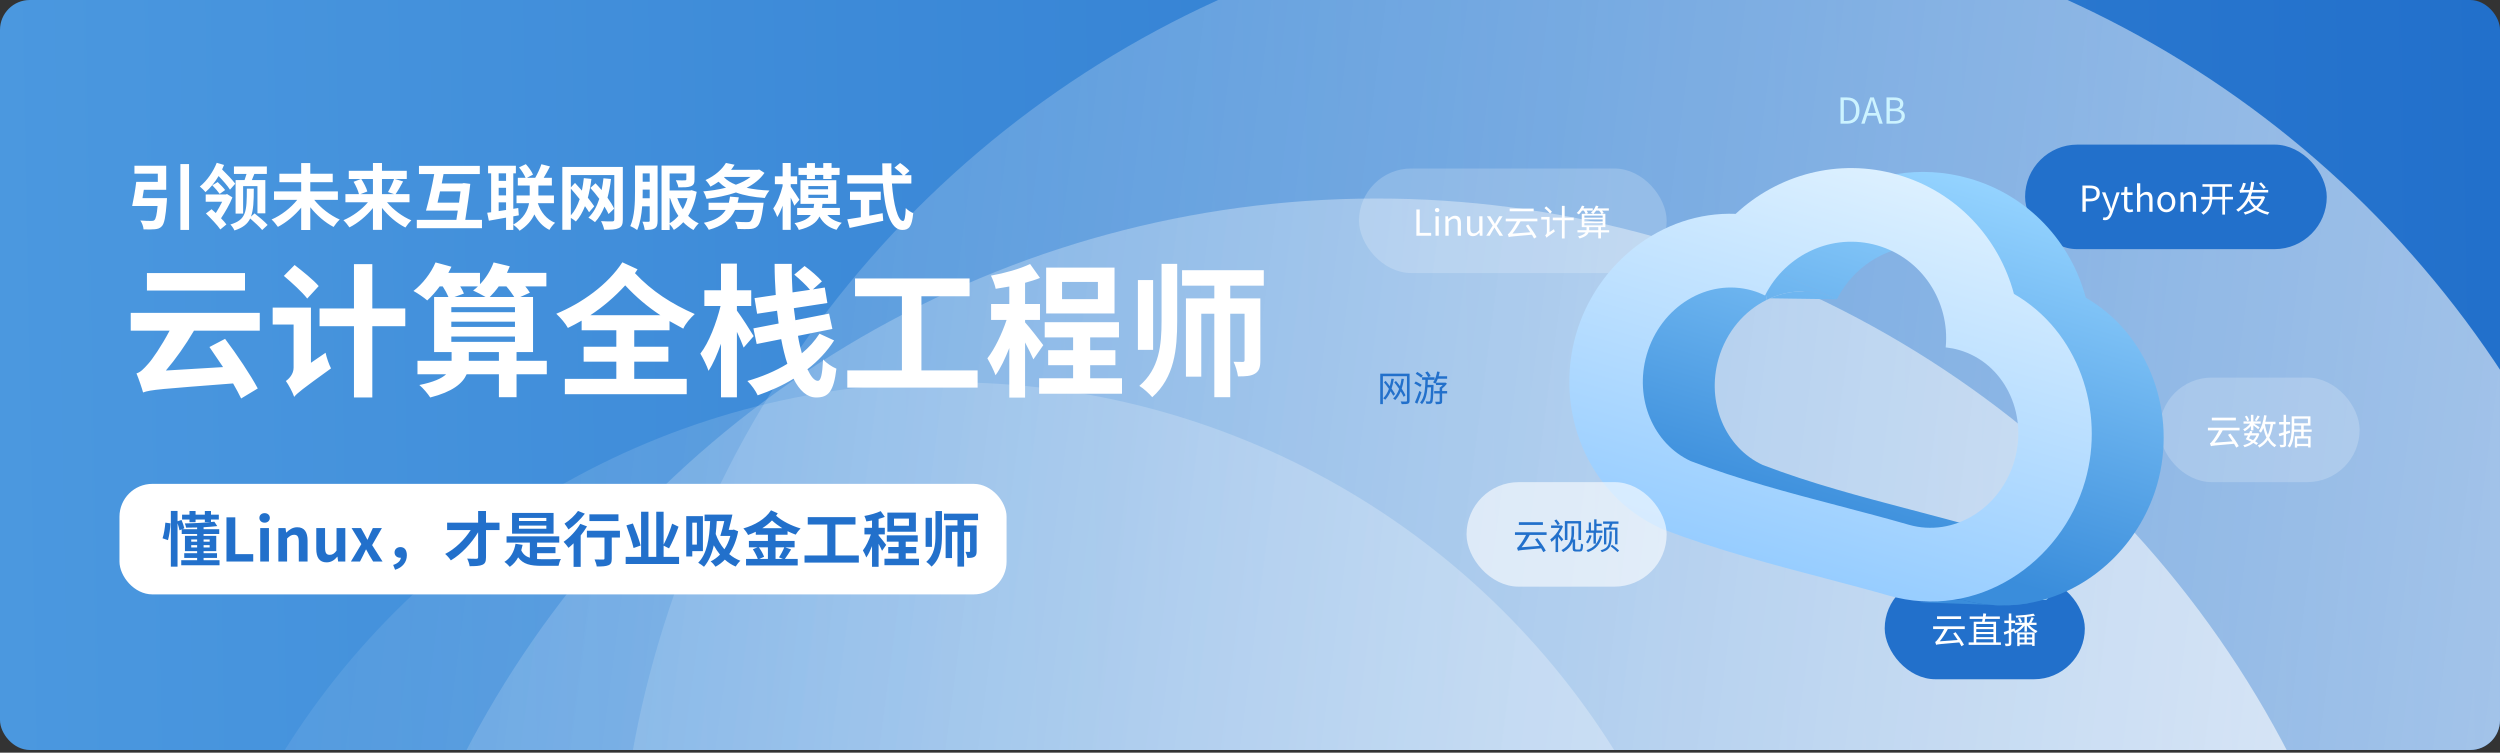 <svg width="837" height="252" viewBox="0 0 837 252" fill="none" xmlns="http://www.w3.org/2000/svg">
<rect x="0" y="0" width="837" height="252" fill="#333333" stroke="none"/>
<g clip-path="url(#clip0_150_2667)">
<rect width="837" height="251.1" rx="10" fill="url(#paint0_linear_150_2667)"/>
<g style="mix-blend-mode:soft-light">
<circle cx="550.009" cy="312.947" r="343.731" transform="rotate(-32.924 550.009 312.947)" fill="url(#paint1_linear_150_2667)" fill-opacity="0.6"/>
</g>
<g style="mix-blend-mode:soft-light">
<circle cx="460.891" cy="410.196" r="343.731" transform="rotate(-32.924 460.891 410.196)" fill="url(#paint2_linear_150_2667)" fill-opacity="0.6"/>
</g>
<g style="mix-blend-mode:soft-light">
<circle cx="317.884" cy="390.659" r="262.665" transform="rotate(-32.924 317.884 390.659)" fill="url(#paint3_linear_150_2667)" fill-opacity="0.3"/>
</g>
<rect x="631" y="193.414" width="67" height="34" rx="17" fill="#2270CB"/>
<path d="M656.568 206.342H648.516V207.242H656.568V206.342ZM657.804 210.602V209.702H647.208V210.602H650.916C650.148 212.138 649.164 213.614 648.804 214.022C648.432 214.514 648.156 214.838 647.892 214.91C648.012 215.186 648.168 215.678 648.228 215.894C648.708 215.702 649.404 215.654 655.968 215.078C656.268 215.558 656.508 216.002 656.7 216.362L657.528 215.858C656.952 214.754 655.74 213.002 654.732 211.658L653.94 212.078C654.42 212.738 654.96 213.506 655.44 214.262L649.428 214.718C650.388 213.566 651.348 212.09 652.152 210.602H657.804ZM661.656 214.01H667.392V215.078H661.656V214.01ZM667.392 208.922V209.93H661.656V208.922H667.392ZM667.392 211.586H661.656V210.626H667.392V211.586ZM661.656 212.282H667.392V213.314H661.656V212.282ZM668.28 215.078V208.166H664.464C664.536 207.878 664.596 207.554 664.656 207.218H669.552V206.402H664.812L664.968 205.454L663.996 205.358C663.972 205.67 663.936 206.03 663.888 206.402H659.448V207.218H663.768C663.72 207.554 663.66 207.878 663.612 208.166H660.804V215.078H659.1V215.906H669.912V215.078H668.28ZM674.484 210.362L673.38 210.758V208.61H674.652V207.782H673.38V205.382H672.54V207.782H671.052V208.61H672.54V211.058C671.904 211.286 671.328 211.478 670.872 211.634L671.064 212.51C671.52 212.342 672.012 212.15 672.54 211.958V215.294C672.54 215.474 672.48 215.51 672.336 215.51C672.204 215.522 671.724 215.522 671.208 215.51C671.328 215.762 671.436 216.122 671.472 216.338C672.228 216.35 672.684 216.314 672.96 216.17C673.26 216.026 673.38 215.786 673.38 215.294V211.646C673.8 211.49 674.232 211.322 674.64 211.154L674.484 210.362ZM675.6 207.074C675.852 207.53 676.14 208.13 676.272 208.49L677.016 208.214C676.872 207.866 676.572 207.29 676.32 206.858L675.6 207.074ZM678.564 215.126V214.094H680.364V215.126H678.564ZM676.176 214.094H677.796V215.126H676.176V214.094ZM677.796 212.402V213.422H676.176V212.402H677.796ZM680.364 213.422H678.564V212.402H680.364V213.422ZM681.828 209.234V208.49H680.1C680.376 208.022 680.688 207.422 680.952 206.882L680.172 206.63C679.98 207.17 679.608 207.962 679.296 208.49H678.612V206.534C679.62 206.438 680.568 206.294 681.324 206.114L680.796 205.454C679.404 205.79 676.896 206.018 674.832 206.138C674.916 206.318 675.012 206.606 675.036 206.798C675.9 206.762 676.872 206.702 677.796 206.618V208.49H674.688V209.234H677.076C676.368 210.146 675.216 210.986 674.148 211.43C674.328 211.574 674.58 211.886 674.7 212.066C675.828 211.55 677.04 210.566 677.796 209.474V211.454H678.612V209.426C679.26 210.302 680.232 211.166 681.192 211.718H675.372V216.326H676.176V215.798H680.364V216.254H681.192V211.718C681.336 211.802 681.468 211.874 681.6 211.946C681.732 211.73 681.996 211.442 682.164 211.286C681.18 210.878 680.076 210.074 679.368 209.234H681.828Z" fill="white"/>
<path d="M47.699 66.334C47.843 65.446 47.987 64.51 48.155 63.55H55.643V55.486H45.011V58.15H52.835V60.886H45.611C45.299 63.526 44.723 66.814 44.243 68.974H52.763C52.499 71.902 52.163 73.318 51.683 73.702C51.395 73.942 51.107 73.966 50.627 73.966C49.955 73.966 48.443 73.966 46.979 73.822C47.579 74.662 48.011 75.886 48.059 76.798C49.523 76.846 50.987 76.846 51.803 76.75C52.835 76.654 53.531 76.462 54.203 75.718C55.019 74.83 55.451 72.598 55.835 67.534C55.883 67.15 55.907 66.334 55.907 66.334H47.699ZM60.395 54.934V76.99H63.299V54.934H60.395ZM78.875 60.286V71.518H81.395V62.326H86.195V71.422H88.835V60.286H84.323C84.587 59.638 84.875 58.942 85.163 58.222H89.339V55.726H78.323V58.222H82.547C82.355 58.894 82.091 59.638 81.875 60.286H78.875ZM78.755 61.51C77.843 60.238 75.947 58.294 74.363 56.734C74.603 56.23 74.819 55.726 75.011 55.222L72.563 54.502C71.459 57.334 69.347 60.526 66.899 62.446C67.475 62.902 68.387 63.79 68.795 64.318C70.499 62.854 71.963 61.006 73.187 58.942C74.651 60.454 76.235 62.254 77.003 63.502L78.755 61.51ZM71.075 62.038C71.963 62.926 73.019 64.15 73.547 64.918L75.371 63.622C74.843 62.902 73.763 61.774 72.875 60.958L71.075 62.038ZM76.019 64.966L75.563 65.11H68.867V67.534H74.387C73.763 68.806 72.971 70.198 72.251 71.326C71.747 70.894 71.267 70.462 70.835 70.054L68.939 71.47C70.619 73.126 72.803 75.382 73.763 76.822L75.803 75.142C75.371 74.542 74.747 73.822 74.003 73.078C75.323 71.086 76.907 68.422 77.819 66.094L76.019 64.966ZM84.011 72.526C84.851 70.318 84.971 67.318 84.971 63.166H82.643C82.619 70.87 82.499 73.558 77.123 75.166C77.627 75.646 78.251 76.558 78.491 77.158C81.251 76.27 82.835 75.046 83.771 73.15C85.163 74.374 86.939 75.982 87.779 77.014L89.603 75.31C88.643 74.23 86.699 72.598 85.235 71.446L84.011 72.526ZM113.123 66.91V64.078H103.883V61.006H111.395V58.174H103.883V54.598H100.835V58.174H93.539V61.006H100.835V64.078H91.739V66.91H99.515C97.403 69.574 94.139 72.118 90.923 73.486C91.619 74.086 92.555 75.238 93.035 75.958C95.843 74.494 98.651 72.166 100.835 69.526V77.014H103.883V69.382C106.067 72.118 108.851 74.518 111.683 75.982C112.163 75.238 113.075 74.086 113.747 73.51C110.555 72.118 107.291 69.574 105.203 66.91H113.123ZM124.859 59.926V64.99H120.707L122.987 64.102C122.675 62.926 121.787 61.222 120.947 59.926H124.859ZM131.939 59.926C131.459 61.318 130.595 63.118 129.899 64.294L131.915 64.99H127.883V59.926H131.939ZM137.099 67.726V64.99H132.443C133.211 63.91 134.123 62.302 134.963 60.742L132.203 59.926H136.187V57.19H127.883V54.574H124.859V57.19H116.771V59.926H120.851L118.379 60.862C119.147 62.158 119.915 63.838 120.179 64.99H115.643V67.726H123.179C121.091 70.198 117.995 72.478 114.971 73.726C115.643 74.302 116.531 75.43 116.987 76.126C119.867 74.686 122.675 72.334 124.859 69.646V76.966H127.883V69.598C130.043 72.334 132.851 74.734 135.731 76.174C136.163 75.478 137.075 74.35 137.723 73.774C134.723 72.526 131.651 70.222 129.587 67.726H137.099ZM146.483 67.846C146.747 66.694 147.035 65.398 147.323 64.078H154.187C154.043 65.206 153.875 66.526 153.683 67.846H146.483ZM155.771 73.606C156.395 69.67 157.091 65.014 157.451 61.558L155.267 61.294L154.787 61.414H147.899C148.091 60.334 148.283 59.302 148.499 58.27H160.643V55.534H140.267V58.27H145.379C144.683 62.302 143.531 67.294 142.619 70.51H153.275C153.107 71.59 152.939 72.622 152.795 73.606H139.547V76.39H161.363V73.606H155.771ZM166.955 70.678V67.75H169.427V70.294L166.955 70.678ZM169.427 58.03V60.55H166.955V58.03H169.427ZM166.955 62.878H169.427V65.422H166.955V62.878ZM185.459 68.038V65.446H180.251V65.206V62.11H184.763V59.518H182.027C182.723 58.414 183.467 57.022 184.139 55.726L181.259 54.982C180.803 56.374 179.939 58.246 179.195 59.518H176.435L178.451 58.462C178.019 57.43 177.011 56.014 176.051 54.958L173.771 56.038C174.635 57.07 175.523 58.486 175.955 59.518H173.363V62.11H177.347V65.182V65.446H172.931V68.038H177.131C176.675 70.414 175.451 73.126 171.851 75.214V72.43L173.699 72.094L173.507 69.646L171.851 69.91V58.03H172.715V55.486H163.403V58.03H164.435V71.062L163.115 71.23L163.667 73.894C165.347 73.582 167.339 73.246 169.427 72.862V76.99H171.851V75.262C172.595 75.766 173.507 76.63 173.963 77.254C176.459 75.646 178.019 73.726 178.907 71.782C180.083 74.062 181.715 75.886 183.947 76.966C184.355 76.198 185.195 75.142 185.843 74.59C182.963 73.462 181.043 70.99 180.059 68.038H185.459ZM205.619 69.862C205.115 68.782 204.323 67.486 203.387 66.19C203.915 64.246 204.299 62.158 204.563 59.926L202.043 59.686C201.899 61.054 201.683 62.374 201.419 63.646C200.747 62.83 200.051 62.062 199.379 61.366L197.651 62.926C198.683 64.03 199.715 65.302 200.651 66.574C199.811 69.166 198.659 71.302 197.003 72.862C197.579 73.174 198.731 73.966 199.211 74.374C200.507 72.982 201.563 71.206 202.379 69.166C202.931 70.078 203.411 70.918 203.747 71.662L205.619 69.862ZM191.123 63.166C192.083 64.222 193.091 65.47 194.075 66.67C193.355 68.83 192.395 70.702 191.123 72.094V63.166ZM208.523 55.894H188.267V76.942H191.123V72.958C191.747 73.318 192.467 73.846 192.803 74.158C194.075 72.79 195.059 71.038 195.851 69.022C196.403 69.79 196.883 70.486 197.219 71.062L198.947 69.07C198.395 68.278 197.651 67.246 196.811 66.19C197.315 64.27 197.723 62.158 198.011 59.902L195.467 59.638C195.299 61.078 195.107 62.494 194.819 63.814C194.051 62.926 193.259 62.038 192.515 61.246L191.123 62.734V58.606H205.667V73.486C205.667 73.942 205.475 74.11 204.971 74.134C204.491 74.134 202.739 74.158 201.227 74.038C201.659 74.806 202.139 76.126 202.283 76.918C204.563 76.942 206.099 76.87 207.107 76.39C208.163 75.934 208.523 75.142 208.523 73.534V55.894ZM215.147 66.382C215.171 65.59 215.171 64.846 215.171 64.126V63.478H217.523V66.382H215.147ZM217.523 58.054V60.838H215.171V58.054H217.523ZM220.163 55.414H212.603V64.126C212.603 67.63 212.507 72.43 211.019 75.694C211.643 75.934 212.819 76.606 213.323 77.014C214.307 74.83 214.787 71.878 215.003 69.07H217.523V73.822C217.523 74.158 217.403 74.254 217.115 74.254C216.827 74.254 215.939 74.278 215.075 74.23C215.435 74.95 215.771 76.246 215.843 76.99C217.403 76.99 218.435 76.918 219.179 76.462C219.971 75.982 220.163 75.19 220.163 73.87V55.414ZM224.195 66.334H224.339C225.059 68.518 225.947 70.534 227.123 72.286C226.235 73.294 225.275 74.134 224.195 74.734V66.334ZM230.171 66.334C229.787 67.678 229.259 68.95 228.611 70.078C227.867 68.926 227.243 67.654 226.763 66.334H230.171ZM231.563 63.67L231.131 63.766H224.195V58.078H229.787V59.998C229.787 60.286 229.667 60.358 229.283 60.382C228.899 60.406 227.483 60.406 226.283 60.334C226.619 61.03 227.003 61.99 227.123 62.734C228.947 62.734 230.315 62.734 231.251 62.374C232.259 61.99 232.523 61.318 232.523 60.07V55.438H221.483V77.014H224.195V75.046C224.723 75.574 225.323 76.414 225.611 76.966C226.787 76.27 227.843 75.406 228.755 74.398C229.763 75.43 230.915 76.318 232.163 77.014C232.571 76.318 233.363 75.31 233.939 74.782C232.619 74.206 231.419 73.318 230.387 72.262C231.731 70.102 232.715 67.462 233.267 64.222L231.563 63.67ZM246.947 67.87C247.115 67.294 247.235 66.718 247.355 66.07L244.403 65.83C244.307 66.574 244.163 67.222 244.019 67.87H237.227V70.294H242.963C241.571 72.574 239.147 73.87 235.643 74.59C236.171 75.142 237.011 76.342 237.299 76.942C241.643 75.742 244.475 73.798 246.107 70.294H252.515C252.155 72.55 251.699 73.726 251.219 74.11C250.907 74.35 250.571 74.374 250.067 74.374C249.347 74.374 247.619 74.35 246.059 74.206C246.539 74.878 246.899 75.91 246.947 76.654C248.531 76.726 250.067 76.726 250.955 76.678C252.035 76.63 252.803 76.438 253.499 75.79C254.387 75.022 254.987 73.102 255.515 69.022C255.587 68.638 255.659 67.87 255.659 67.87H246.947ZM242.579 59.23H251.291C249.971 60.286 248.291 61.15 246.371 61.846C244.715 61.198 243.395 60.382 242.411 59.374L242.579 59.23ZM254.147 56.734L253.739 56.854H244.763C245.195 56.302 245.579 55.726 245.939 55.15L243.035 54.55C241.811 56.59 239.579 58.75 236.195 60.286C236.723 60.742 237.515 61.822 237.851 62.494C238.859 61.99 239.747 61.414 240.563 60.838C241.331 61.606 242.147 62.278 243.083 62.83C240.683 63.454 238.067 63.862 235.451 64.078C235.883 64.726 236.363 65.854 236.555 66.574C239.939 66.166 243.323 65.494 246.395 64.438C249.107 65.446 252.371 66.022 256.043 66.286C256.403 65.542 257.051 64.414 257.627 63.79C254.843 63.67 252.251 63.382 249.971 62.878C252.443 61.606 254.507 59.974 255.947 57.886L254.147 56.734ZM270.131 59.926H272.843V58.558H275.627V59.926H278.411V58.558H281.099V56.206H278.411V54.598H275.627V56.206H272.843V54.598H270.131V56.206H267.323V58.558H270.131V59.926ZM267.659 66.886C267.227 66.19 265.451 63.454 264.731 62.494V61.654H266.891V59.038H264.731V54.574H262.019V59.038H259.427V61.678H262.019V62.302C261.347 65.014 260.195 68.062 258.875 69.79C259.331 70.558 259.955 71.854 260.243 72.67C260.867 71.662 261.491 70.342 262.019 68.854V76.966H264.731V66.166C265.235 67.174 265.691 68.182 265.955 68.878L267.659 66.886ZM270.635 65.206H277.235V66.262H270.635V65.206ZM270.635 62.302H277.235V63.358H270.635V62.302ZM281.195 71.974V69.622H275.195C275.267 69.166 275.339 68.734 275.387 68.254H279.995V60.334H267.995V68.254H272.579C272.531 68.734 272.459 69.19 272.387 69.622H266.891V71.974H271.475C270.587 73.222 269.003 74.11 266.003 74.71C266.531 75.262 267.203 76.294 267.443 76.99C271.403 76.03 273.347 74.542 274.355 72.478C275.555 74.686 277.379 76.198 280.067 76.942C280.451 76.222 281.219 75.142 281.819 74.59C279.683 74.158 278.075 73.246 276.995 71.974H281.195ZM291.035 66.934H294.875V64.174H284.579V66.934H288.203V72.718C286.475 73.006 284.891 73.246 283.667 73.438L284.459 76.318C287.555 75.67 291.779 74.782 295.715 73.918L295.499 71.374C294.035 71.662 292.499 71.95 291.035 72.214V66.934ZM305.123 61.438V58.654H302.867L304.499 57.238C303.851 56.446 302.435 55.318 301.355 54.574L299.459 56.134C300.419 56.854 301.619 57.838 302.267 58.654H298.475C298.427 57.358 298.427 56.014 298.451 54.694H295.379C295.379 56.014 295.403 57.358 295.451 58.654H283.667V61.438H295.595C296.171 69.886 297.971 76.99 302.075 76.99C304.355 76.99 305.315 75.886 305.747 71.35C304.955 71.062 303.899 70.342 303.251 69.67C303.131 72.718 302.843 73.99 302.339 73.99C300.587 73.99 299.123 68.446 298.619 61.438H305.123Z" fill="white"/>
<path d="M82.027 91.414H49.195V97.27H82.027V91.414ZM86.971 110.71V104.758H43.771V110.71H56.779C54.091 115.846 50.923 120.406 49.627 121.798C48.043 123.574 47.035 124.63 45.691 125.014C46.459 126.838 47.563 130.102 47.899 131.398C50.491 130.438 53.899 130.246 78.043 128.374C79.147 130.246 80.011 131.974 80.731 133.414L86.299 130.054C83.899 125.542 79.339 118.726 75.355 113.446L70.123 116.182C71.563 118.246 73.147 120.598 74.683 122.902L55.531 124.054C58.795 120.214 62.107 115.558 64.939 110.71H86.971ZM106.699 95.782C105.019 93.766 101.275 90.79 98.635 88.726L95.035 92.374C97.723 94.63 101.227 97.846 102.859 99.958L106.699 95.782ZM104.107 121.462V102.982H91.291V108.646H98.299V123.094C98.299 125.254 96.763 126.838 95.707 127.558C96.619 128.806 98.011 131.398 98.491 132.886C99.403 131.686 101.179 130.294 110.827 123.334C110.203 122.182 109.339 119.734 109.003 118.102L104.107 121.462ZM135.691 103.27H124.651V88.438H118.507V103.27H106.987V109.222H118.507V133.078H124.651V109.222H135.691V103.27ZM156.955 120.79V117.862H167.035V120.79H156.955ZM151.099 112.678H172.411V114.454H151.099V112.678ZM160.027 95.878C159.499 96.406 158.971 96.838 158.395 97.27C159.499 97.75 161.275 98.662 162.571 99.43H152.155L155.323 98.278C155.083 97.606 154.603 96.742 154.075 95.878H160.027ZM169.531 95.878C170.539 97.03 171.499 98.374 172.171 99.43H163.963C164.971 98.422 166.027 97.222 166.987 95.878H169.531ZM151.099 107.686H172.411V109.462H151.099V107.686ZM172.411 102.838V104.518H151.099V102.838H172.411ZM183.067 120.79H172.939V117.862H178.459V99.43H174.187L177.403 97.99C177.067 97.366 176.491 96.646 175.867 95.878H182.923V91.366H169.723C170.059 90.646 170.395 89.878 170.683 89.158L165.259 87.862C164.299 90.502 162.667 93.142 160.699 95.158V91.366H150.091C150.475 90.694 150.811 89.974 151.147 89.302L145.819 87.862C144.283 91.462 141.451 95.11 138.427 97.414C139.771 98.134 142.027 99.67 143.035 100.582C144.427 99.334 145.867 97.702 147.211 95.878H148.219C148.987 97.03 149.707 98.374 150.139 99.43H145.339V117.862H151.195V120.79H139.771V125.302H149.371C147.883 126.694 145.147 127.942 140.395 128.902C141.691 129.958 143.275 131.878 144.043 133.078C151.531 131.158 154.891 128.374 156.235 125.302H167.035V132.982H172.939V125.302H183.067V120.79ZM197.659 105.526C201.883 102.742 205.867 99.334 209.323 95.542C213.019 99.526 216.859 102.742 221.083 105.526H197.659ZM224.155 110.566V107.494C225.595 108.31 227.179 109.174 228.763 110.038C229.483 108.358 231.163 106.438 232.603 105.142C224.923 101.782 218.299 97.558 212.587 91.462C212.875 91.03 213.163 90.598 213.451 90.166L208.363 87.814C203.563 95.254 194.827 101.494 186.235 105.046C187.675 106.39 189.355 108.31 190.123 109.798C191.707 109.03 193.243 108.214 194.731 107.35V110.566H206.347V116.086H195.403V121.078H206.347V126.838H189.115V131.974H229.915V126.838H212.347V121.078H223.771V116.086H212.347V110.566H224.155ZM252.331 112.534C251.563 111.19 248.011 105.67 246.715 103.99V102.454H251.515V97.174H246.715V88.246H241.387V97.174H235.819V102.454H241.243C239.851 108.118 237.355 114.742 234.475 118.39C235.387 119.926 236.683 122.518 237.211 124.15C238.747 121.846 240.139 118.63 241.387 115.078V133.03H246.715V111.094C247.627 113.014 248.491 115.03 248.971 116.374L252.331 112.534ZM274.363 111.718C272.779 114.166 270.811 116.374 268.459 118.294C267.979 116.566 267.499 114.55 267.163 112.438L278.683 110.134L277.579 104.998L266.299 107.206C266.107 105.91 265.915 104.518 265.771 103.174L277.003 101.446L276.139 96.262L272.155 96.886L275.179 94.198C273.931 92.71 271.387 90.502 269.371 89.062L265.915 91.942C267.691 93.43 269.947 95.494 271.195 97.03L265.339 97.894C265.147 94.774 265.051 91.51 265.099 88.342H259.339C259.339 91.798 259.483 95.254 259.723 98.758L252.619 99.814L253.483 105.046L260.155 104.038C260.347 105.478 260.491 106.918 260.683 108.31L252.235 109.942L253.339 115.174L261.547 113.542C262.123 116.566 262.795 119.35 263.611 121.798C259.579 124.294 254.971 126.166 250.219 127.558C251.563 128.854 253.003 130.822 253.675 132.358C257.899 130.87 261.979 129.094 265.675 126.79C267.643 130.726 270.187 133.078 273.259 133.078C277.339 133.078 279.115 131.158 280.027 123.43C278.587 122.854 276.763 121.606 275.563 120.358C275.323 125.494 274.795 127.51 273.835 127.51C272.635 127.51 271.483 126.07 270.331 123.622C273.835 120.886 276.907 117.67 279.259 113.974L274.363 111.718ZM308.491 124.006V99.19H324.619V93.238H286.267V99.19H301.963V124.006H283.675V129.766H327.307V124.006H308.491ZM367.579 100.15H355.579V94.39H367.579V100.15ZM373.147 89.59H350.251V104.95H373.147V89.59ZM349.291 115.558C348.427 114.358 344.683 109.558 343.195 107.926V107.11H348.187V101.782H343.195V94.678C344.971 94.198 346.699 93.67 348.187 93.046L344.875 88.39C341.467 90.022 336.379 91.462 331.771 92.278C332.395 93.526 333.115 95.446 333.355 96.694C334.843 96.454 336.331 96.214 337.915 95.926V101.782H331.819V107.11H337.003C335.467 111.718 333.019 116.854 330.571 119.974C331.435 121.462 332.731 123.958 333.307 125.638C334.987 123.334 336.523 120.022 337.915 116.518V133.126H343.195V114.646C344.299 116.71 345.355 118.87 345.979 120.31L349.291 115.558ZM364.987 126.646V122.278H373.435V117.238H364.987V112.966H374.635V107.878H349.771V112.966H359.275V117.238H350.923V122.278H359.275V126.646H347.899V131.83H375.643V126.646H364.987ZM386.059 93.766H380.971V117.142H386.059V93.766ZM388.891 107.35C388.891 115.606 388.123 123.526 381.451 129.19C382.795 130.006 384.811 131.83 385.771 132.982C393.211 126.358 394.123 116.95 394.123 107.398V88.342H388.891V107.35ZM423.115 95.638V90.454H395.755V95.638H406.555V99.91H397.051V126.118H402.187V105.046H406.555V132.982H411.883V105.046H416.683V120.502C416.683 121.03 416.539 121.174 416.059 121.174C415.627 121.174 414.283 121.174 412.987 121.126C413.659 122.47 414.283 124.534 414.475 126.022C416.971 126.022 418.795 125.926 420.139 125.11C421.579 124.246 421.963 122.902 421.963 120.646V99.91H411.883V95.638H423.115Z" fill="white"/>
<rect x="40" y="162" width="297" height="37" rx="11" fill="white"/>
<path d="M63.44 174.84H65.48V173.94H68.58V174.78H70.64V173.94H73.26V172.32H70.64V171.08H68.58V172.32H65.48V171.08H63.44V172.32H60.96V173.94H63.44V174.84ZM56.24 180.84C56.68 179.3 57.02 176.9 57.08 175.22L55.36 174.98C55.22 176.64 54.9 178.88 54.42 180.22L56.24 180.84ZM64.02 183.3V182.52H66V183.3H64.02ZM64.02 180.62H66V181.36H64.02V180.62ZM70.2 180.62V181.36H68.16V180.62H70.2ZM70.2 183.3H68.16V182.52H70.2V183.3ZM68.16 187.56V186.8H72.66V185.2H68.16V184.52H72.4V179.4H68.16V178.78H73.4V177.18H68.16V176.52C69.82 176.42 71.4 176.3 72.74 176.14L71.76 174.66C69.3 174.98 65.28 175.18 61.88 175.24C62.04 175.62 62.24 176.24 62.3 176.66C63.46 176.66 64.74 176.64 66 176.6V177.18H61L61.72 176.88C61.56 176.18 61.16 174.98 60.78 174.08L59.44 174.52V171.06H57.2V189.72H59.44V175.18C59.72 176.02 59.98 176.92 60.1 177.54L60.84 177.24V178.78H66V179.4H61.92V184.52H66V185.2H61.68V186.8H66V187.56H60.68V189.24H73.5V187.56H68.16ZM75.82 188H84.78V185.52H78.78V173.2H75.82V188ZM87.123 188H90.043V176.8H87.123V188ZM88.603 175C89.603 175 90.343 174.32 90.343 173.4C90.343 172.44 89.603 171.8 88.603 171.8C87.583 171.8 86.843 172.44 86.843 173.4C86.843 174.32 87.583 175 88.603 175ZM93.197 188H96.117V180.3C96.957 179.48 97.537 179.04 98.457 179.04C99.557 179.04 100.037 179.66 100.037 181.38V188H102.977V181.02C102.977 178.2 101.937 176.52 99.517 176.52C97.997 176.52 96.857 177.32 95.877 178.28H95.797L95.597 176.8H93.197V188ZM109.33 188.28C110.87 188.28 111.95 187.54 112.91 186.4H112.99L113.21 188H115.61V176.8H112.67V184.36C111.91 185.36 111.31 185.76 110.39 185.76C109.31 185.76 108.83 185.16 108.83 183.42V176.8H105.89V183.8C105.89 186.6 106.93 188.28 109.33 188.28ZM117.484 188H120.524L121.564 185.96C121.884 185.28 122.184 184.62 122.504 183.98H122.604C122.964 184.62 123.324 185.3 123.684 185.96L124.924 188H128.084L124.584 182.5L127.864 176.8H124.824L123.884 178.8C123.624 179.42 123.324 180.06 123.064 180.68H122.984C122.644 180.06 122.304 179.42 121.984 178.8L120.864 176.8H117.704L120.984 182.16L117.484 188ZM132.275 190.76C134.755 190.02 136.215 188.18 136.215 185.9C136.215 184.22 135.475 183.16 134.055 183.16C132.995 183.16 132.095 183.84 132.095 184.96C132.095 186.1 132.995 186.74 133.995 186.74C134.075 186.74 134.155 186.74 134.215 186.72C134.095 187.78 133.195 188.64 131.635 189.14L132.275 190.76ZM167.235 175H162.715V171.08H160.075V175H149.695V177.46H157.595C155.515 180.7 152.355 183.82 149.035 185.46C149.695 186.02 150.495 186.92 150.935 187.62C154.455 185.54 157.875 181.88 160.075 178.2V186.54C160.075 186.94 159.915 187.06 159.495 187.08C159.095 187.08 157.675 187.08 156.415 187.02C156.775 187.72 157.135 188.84 157.235 189.56C159.215 189.56 160.595 189.5 161.475 189.1C162.395 188.72 162.715 188.06 162.715 186.56V177.46H167.235V175ZM182.915 174.42H173.755V173.4H182.915V174.42ZM182.915 177.02H173.755V175.98H182.915V177.02ZM185.335 171.74H171.435V178.68H185.335V171.74ZM179.815 185.22H185.975V183.16H179.815V181.66H187.235V179.56H169.595V181.66H177.395V186.74C176.115 186.34 175.135 185.6 174.515 184.24C174.675 183.66 174.835 183.06 174.975 182.42L172.595 182.06C172.135 184.74 170.915 186.86 168.875 188.12C169.415 188.46 170.335 189.34 170.675 189.78C171.835 188.98 172.755 187.92 173.475 186.6C175.155 188.92 177.635 189.44 181.295 189.44H186.995C187.115 188.74 187.475 187.7 187.795 187.16C186.375 187.22 182.535 187.22 181.415 187.22C180.875 187.22 180.335 187.2 179.815 187.16V185.22ZM207.055 172.2H197.335V174.46H207.055V172.2ZM193.515 171.06C192.575 172.46 190.655 174.26 188.995 175.32C189.395 175.8 190.015 176.74 190.335 177.26C192.235 175.94 194.375 173.88 195.815 171.98L193.515 171.06ZM194.275 175.38C192.955 177.66 190.755 179.98 188.695 181.4C189.195 181.88 189.995 182.94 190.335 183.42C190.895 182.98 191.455 182.46 192.035 181.9V189.78H194.415V179.26C195.215 178.28 195.935 177.26 196.535 176.24L194.275 175.38ZM207.555 177.7H196.495V179.96H202.375V186.96C202.375 187.26 202.255 187.34 201.895 187.34C201.515 187.34 200.175 187.34 199.055 187.3C199.375 187.96 199.695 188.96 199.795 189.66C201.515 189.66 202.795 189.62 203.655 189.26C204.555 188.92 204.815 188.28 204.815 187V179.96H207.555V177.7ZM214.495 182.64C213.995 180.74 212.835 177.6 211.895 175.26L209.715 175.9C210.635 178.36 211.675 181.56 212.115 183.48L214.495 182.64ZM222.175 186.44V182.68L223.995 183.6C225.035 181.68 226.295 178.86 227.175 176.34L225.035 175.32C224.375 177.6 223.175 180.44 222.175 182.34V171.32H219.715V186.44H217.095V171.32H214.635V186.44H209.475V188.82H227.355V186.44H222.175ZM233.315 174.98V182.34H231.775V174.98H233.315ZM235.335 184.52V172.8H229.755V186.3H231.775V184.52H235.335ZM242.495 174.46C242.075 176.26 241.595 178.12 241.155 179.44H244.515C244.055 181.14 243.375 182.64 242.515 183.9C241.255 182.42 240.295 180.68 239.615 178.78C239.775 177.42 239.895 175.98 239.975 174.46H242.495ZM245.695 177.3L245.275 177.4H243.975C244.415 175.8 244.875 173.92 245.215 172.28H235.895V174.46H237.755C237.495 180.6 236.635 185.52 233.755 188.4C234.275 188.7 235.335 189.42 235.695 189.76C237.295 187.9 238.335 185.5 238.975 182.58C239.595 183.7 240.275 184.74 241.055 185.68C240.135 186.62 239.075 187.4 237.915 187.96C238.435 188.3 239.215 189.22 239.555 189.74C240.695 189.14 241.715 188.34 242.675 187.36C243.735 188.3 244.935 189.1 246.295 189.68C246.655 189.1 247.355 188.18 247.875 187.74C246.495 187.22 245.235 186.46 244.135 185.52C245.495 183.5 246.555 180.94 247.135 177.88L245.695 177.3ZM255.215 176.84C256.395 176.08 257.495 175.24 258.455 174.24C259.475 175.18 260.655 176.06 261.915 176.84H255.215ZM262.575 183.24C262.175 184.28 261.435 185.68 260.815 186.58L262.155 187.14H259.655V183.24H262.575ZM257.095 183.24V187.14H254.175L255.815 186.42C255.535 185.54 254.775 184.22 254.075 183.24H257.095ZM263.675 179.02V177.84C264.575 178.28 265.495 178.68 266.395 179C266.755 178.38 267.495 177.44 268.035 176.92C265.035 176.08 261.795 174.42 259.835 172.66C260.035 172.38 260.215 172.12 260.395 171.86L258.135 170.84C256.235 173.82 252.635 175.84 248.875 176.92C249.475 177.52 250.135 178.42 250.455 179.12C251.335 178.8 252.195 178.44 253.035 178.04V179.02H257.095V181.1H250.735V183.24H253.635L252.055 183.9C252.715 184.9 253.395 186.22 253.715 187.14H249.775V189.32H267.075V187.14H262.775C263.395 186.28 264.175 185.08 264.875 183.96L262.875 183.24H266.035V181.1H259.655V179.02H263.675ZM279.695 185.96V175.62H286.415V173.14H270.435V175.62H276.975V185.96H269.355V188.36H287.535V185.96H279.695ZM304.315 176.02H299.315V173.62H304.315V176.02ZM306.635 171.62H297.095V178.02H306.635V171.62ZM296.695 182.44C296.335 181.94 294.775 179.94 294.155 179.26V178.92H296.235V176.7H294.155V173.74C294.895 173.54 295.615 173.32 296.235 173.06L294.855 171.12C293.435 171.8 291.315 172.4 289.395 172.74C289.655 173.26 289.955 174.06 290.055 174.58C290.675 174.48 291.295 174.38 291.955 174.26V176.7H289.415V178.92H291.575C290.935 180.84 289.915 182.98 288.895 184.28C289.255 184.9 289.795 185.94 290.035 186.64C290.735 185.68 291.375 184.3 291.955 182.84V189.76H294.155V182.06C294.615 182.92 295.055 183.82 295.315 184.42L296.695 182.44ZM303.235 187.06V185.24H306.755V183.14H303.235V181.36H307.255V179.24H296.895V181.36H300.855V183.14H297.375V185.24H300.855V187.06H296.115V189.22H307.675V187.06H303.235ZM312.015 173.36H309.895V183.1H312.015V173.36ZM313.195 179.02C313.195 182.46 312.875 185.76 310.095 188.12C310.655 188.46 311.495 189.22 311.895 189.7C314.995 186.94 315.375 183.02 315.375 179.04V171.1H313.195V179.02ZM327.455 174.14V171.98H316.055V174.14H320.555V175.92H316.595V186.84H318.735V178.06H320.555V189.7H322.775V178.06H324.775V184.5C324.775 184.72 324.715 184.78 324.515 184.78C324.335 184.78 323.775 184.78 323.235 184.76C323.515 185.32 323.775 186.18 323.855 186.8C324.895 186.8 325.655 186.76 326.215 186.42C326.815 186.06 326.975 185.5 326.975 184.56V175.92H322.775V174.14H327.455Z" fill="#2270CB"/>
<rect x="455" y="56.414" width="103" height="35" rx="17.5" fill="white" fill-opacity="0.2"/>
<path d="M474.2 78.914H479.156V77.966H475.316V70.118H474.2V78.914ZM480.608 78.914H481.7V72.398H480.608V78.914ZM481.16 71.054C481.592 71.054 481.916 70.754 481.916 70.346C481.916 69.902 481.592 69.638 481.16 69.638C480.728 69.638 480.404 69.902 480.404 70.346C480.404 70.754 480.728 71.054 481.16 71.054ZM483.913 78.914H485.005V74.186C485.665 73.526 486.121 73.19 486.793 73.19C487.657 73.19 488.029 73.706 488.029 74.93V78.914H489.121V74.786C489.121 73.118 488.497 72.23 487.129 72.23C486.241 72.23 485.569 72.722 484.945 73.334H484.909L484.813 72.398H483.913V78.914ZM493.145 79.07C494.045 79.07 494.693 78.602 495.305 77.894H495.341L495.425 78.914H496.337V72.398H495.245V77.018C494.621 77.798 494.153 78.122 493.481 78.122C492.617 78.122 492.257 77.606 492.257 76.394V72.398H491.165V76.526C491.165 78.182 491.777 79.07 493.145 79.07ZM497.614 78.914H498.766L499.642 77.39C499.87 76.994 500.086 76.598 500.314 76.226H500.374C500.614 76.598 500.854 76.994 501.07 77.39L502.03 78.914H503.23L501.082 75.626L503.062 72.398H501.922L501.118 73.838C500.926 74.198 500.734 74.558 500.53 74.918H500.482C500.266 74.558 500.038 74.198 499.834 73.838L498.958 72.398H497.782L499.762 75.518L497.614 78.914ZM513.478 69.842H505.426V70.742H513.478V69.842ZM514.714 74.102V73.202H504.118V74.102H507.826C507.058 75.638 506.074 77.114 505.714 77.522C505.342 78.014 505.066 78.338 504.802 78.41C504.922 78.686 505.078 79.178 505.138 79.394C505.618 79.202 506.314 79.154 512.878 78.578C513.178 79.058 513.418 79.502 513.61 79.862L514.438 79.358C513.862 78.254 512.65 76.502 511.642 75.158L510.85 75.578C511.33 76.238 511.87 77.006 512.35 77.762L506.338 78.218C507.298 77.066 508.258 75.59 509.062 74.102H514.714ZM519.574 70.874C519.166 70.382 518.326 69.614 517.666 69.086L517.09 69.662C517.75 70.214 518.578 71.018 518.974 71.534L519.574 70.874ZM518.794 77.714V72.626H516.01V73.502H517.894V77.798C517.894 78.302 517.546 78.638 517.318 78.794C517.474 78.986 517.702 79.37 517.786 79.61C517.978 79.358 518.314 79.094 520.546 77.51C520.474 77.33 520.318 76.958 520.258 76.73L518.794 77.714ZM526.882 72.842H523.846V68.918H522.922V72.842H519.874V73.742H522.922V79.838H523.846V73.742H526.882V72.842ZM532.042 77.066C532.054 76.982 532.054 76.898 532.054 76.814V76.034H535.102V77.066H532.042ZM530.446 74.714H536.566V75.434H530.446V74.714ZM530.446 73.454H536.566V74.138H530.446V73.454ZM530.446 72.182H536.566V72.878H530.446V72.182ZM535.354 70.502C535.678 70.85 535.99 71.282 536.158 71.582H533.47C533.782 71.294 534.106 70.91 534.394 70.502H535.354ZM538.75 77.066H536.002V76.034H537.478V71.582H536.29L536.926 71.294C536.806 71.066 536.602 70.766 536.362 70.502H538.642V69.77H534.826C534.958 69.53 535.066 69.278 535.162 69.026L534.31 68.834C533.986 69.734 533.374 70.61 532.642 71.186C532.846 71.27 533.158 71.438 533.362 71.582H531.01L531.658 71.33C531.574 71.102 531.394 70.79 531.202 70.502H533.254V69.77H530.11C530.23 69.53 530.35 69.29 530.458 69.05L529.642 68.834C529.27 69.758 528.61 70.694 527.878 71.306C528.094 71.402 528.442 71.654 528.61 71.786C528.97 71.438 529.33 70.994 529.666 70.502H530.278C530.518 70.85 530.746 71.294 530.866 71.582H529.57V76.034H531.178V76.814C531.178 76.886 531.178 76.97 531.166 77.066H528.13V77.81H530.878C530.542 78.302 529.81 78.806 528.322 79.178C528.514 79.346 528.754 79.646 528.874 79.85C530.794 79.286 531.574 78.554 531.874 77.81H535.102V79.814H536.002V77.81H538.75V77.066Z" fill="white"/>
<rect x="723" y="126.414" width="67" height="35" rx="17.5" fill="white" fill-opacity="0.2"/>
<path d="M748.568 139.842H740.516V140.742H748.568V139.842ZM749.804 144.102V143.202H739.208V144.102H742.916C742.148 145.638 741.164 147.114 740.804 147.522C740.432 148.014 740.156 148.338 739.892 148.41C740.012 148.686 740.168 149.178 740.228 149.394C740.708 149.202 741.404 149.154 747.968 148.578C748.268 149.058 748.508 149.502 748.7 149.862L749.528 149.358C748.952 148.254 747.74 146.502 746.732 145.158L745.94 145.578C746.42 146.238 746.96 147.006 747.44 147.762L741.428 148.218C742.388 147.066 743.348 145.59 744.152 144.102H749.804ZM755.828 139.098C755.624 139.578 755.228 140.262 754.928 140.694L755.504 140.97C755.84 140.574 756.224 139.974 756.572 139.434L755.828 139.098ZM753.02 140.718C752.9 140.274 752.576 139.638 752.24 139.17L751.592 139.434C751.916 139.926 752.228 140.586 752.336 141.006L753.02 140.718ZM753.608 144.078H754.436V142.434C755.012 142.842 755.756 143.43 756.044 143.706L756.536 143.058C756.26 142.854 755.228 142.182 754.628 141.834H756.884V141.09H754.436V138.87H753.608V141.09H751.136V141.834H753.332C752.744 142.614 751.856 143.346 751.016 143.706C751.184 143.874 751.4 144.174 751.496 144.378C752.228 143.994 753.008 143.334 753.608 142.626V144.078ZM755.432 145.794C755.168 146.418 754.784 146.946 754.316 147.378C753.884 147.162 753.404 146.934 752.96 146.742C753.128 146.466 753.308 146.13 753.488 145.794H755.432ZM756.02 148.374C755.756 148.182 755.396 147.966 755.012 147.75C755.648 147.078 756.14 146.238 756.452 145.206L755.948 145.002L755.816 145.038H753.86C753.956 144.822 754.028 144.618 754.112 144.414L753.32 144.27C753.236 144.522 753.128 144.774 753.008 145.038H751.388V145.794H752.636C752.384 146.262 752.12 146.706 751.868 147.066C752.456 147.282 753.104 147.582 753.704 147.894C752.924 148.446 752.012 148.83 751.04 149.046C751.196 149.214 751.376 149.538 751.46 149.73C752.552 149.442 753.572 148.974 754.424 148.29C754.832 148.518 755.192 148.758 755.468 148.962L756.02 148.374ZM760.184 142.014C760.004 143.394 759.716 144.594 759.284 145.602C758.828 144.534 758.492 143.31 758.264 142.014H760.184ZM761.828 142.014V141.186H758.444C758.612 140.514 758.756 139.818 758.852 139.11L758.036 138.99C757.736 141.066 757.196 143.07 756.284 144.33C756.476 144.45 756.812 144.726 756.956 144.87C757.256 144.414 757.532 143.886 757.772 143.298C758.036 144.486 758.372 145.566 758.828 146.502C758.156 147.642 757.22 148.518 755.924 149.154C756.08 149.322 756.332 149.682 756.416 149.874C757.64 149.214 758.552 148.374 759.26 147.33C759.848 148.35 760.604 149.166 761.528 149.73C761.66 149.502 761.912 149.202 762.116 149.034C761.12 148.506 760.34 147.618 759.728 146.526C760.364 145.29 760.76 143.802 761.036 142.014H761.828ZM766.736 144.906L766.616 144.09L765.368 144.486V142.11H766.724V141.282H765.368V138.882H764.54V141.282H763.052V142.11H764.54V144.738C763.916 144.918 763.352 145.086 762.908 145.218L763.124 146.07C763.556 145.938 764.036 145.794 764.54 145.626V148.71C764.54 148.89 764.48 148.938 764.336 148.938C764.204 148.938 763.724 148.938 763.208 148.926C763.328 149.178 763.436 149.538 763.472 149.754C764.228 149.766 764.684 149.73 764.96 149.586C765.26 149.442 765.368 149.214 765.368 148.722V145.35L766.736 144.906ZM768.104 143.802C768.116 143.514 768.116 143.262 768.116 142.998V142.482H770.432V143.802H768.104ZM772.688 140.178V141.702H768.116V140.178H772.688ZM772.772 148.614H769.088V146.802H772.772V148.614ZM773.948 144.57V143.802H771.284V142.482H773.54V139.398H767.252V142.998C767.252 144.894 767.144 147.498 765.908 149.334C766.112 149.418 766.484 149.67 766.628 149.838C767.636 148.362 767.96 146.346 768.068 144.57H770.432V146.046H768.308V149.85H769.088V149.358H772.772V149.802H773.588V146.046H771.284V144.57H773.948Z" fill="white"/>
<path d="M467.072 131.93C466.784 131.414 466.364 130.766 465.896 130.094C466.22 129.11 466.472 128.018 466.664 126.854L465.848 126.77C465.704 127.658 465.536 128.486 465.308 129.278C464.852 128.666 464.372 128.042 463.904 127.502L463.352 127.994C463.892 128.654 464.48 129.434 465.008 130.19C464.552 131.462 463.916 132.53 463.088 133.334C463.28 133.454 463.652 133.706 463.784 133.826C464.504 133.058 465.092 132.11 465.572 130.982C465.932 131.546 466.256 132.074 466.484 132.506L467.072 131.93ZM470.564 132.35C470.276 131.714 469.82 130.922 469.292 130.118C469.616 129.134 469.856 128.054 470.036 126.878L469.232 126.794C469.1 127.67 468.944 128.498 468.716 129.278C468.284 128.678 467.828 128.078 467.372 127.55L466.796 127.994C467.336 128.666 467.912 129.446 468.428 130.202C467.948 131.522 467.312 132.626 466.424 133.43C466.628 133.538 466.976 133.79 467.132 133.922C467.888 133.142 468.476 132.182 468.956 131.042C469.364 131.714 469.7 132.35 469.94 132.866L470.564 132.35ZM471.932 125.102H462.104V135.314H462.992V125.942H471.056V134.15C471.056 134.354 470.96 134.426 470.744 134.438C470.516 134.438 469.736 134.45 468.944 134.414C469.064 134.666 469.232 135.05 469.28 135.302C470.36 135.314 471.008 135.29 471.392 135.146C471.776 134.99 471.932 134.714 471.932 134.15V125.102ZM479 125.906C478.796 125.474 478.364 124.838 477.968 124.358L477.164 124.694C477.548 125.186 477.968 125.858 478.16 126.29L479 125.906ZM476.36 125.738C475.94 125.402 475.112 124.862 474.488 124.526L473.972 125.138C474.596 125.522 475.424 126.074 475.82 126.446L476.36 125.738ZM475.976 128.822C475.532 128.51 474.644 128.03 473.996 127.718L473.492 128.366C474.152 128.702 475.04 129.206 475.472 129.542L475.976 128.822ZM475.196 130.874C474.764 132.23 474.14 133.778 473.708 134.726L474.512 135.17C474.98 134.066 475.52 132.578 475.916 131.342L475.196 130.874ZM477.98 128.858C478.016 128.294 478.028 127.73 478.052 127.154H480.296V126.302H476.108V127.154H477.224C477.152 130.094 476.996 133.118 475.436 134.762C475.652 134.882 475.928 135.134 476.072 135.326C477.296 133.982 477.74 131.942 477.932 129.686H479.12C479.036 132.878 478.928 134.018 478.748 134.27C478.64 134.414 478.544 134.426 478.376 134.426C478.208 134.426 477.764 134.426 477.308 134.378C477.44 134.618 477.512 134.942 477.536 135.194C478.004 135.218 478.484 135.218 478.76 135.194C479.06 135.158 479.264 135.062 479.456 134.81C479.744 134.414 479.84 133.106 479.948 129.266C479.948 129.146 479.96 128.858 479.96 128.858H477.98ZM484.508 130.934H482.828V130.07C483.404 129.626 484.004 129.026 484.436 128.45L483.884 128.066L483.728 128.114H480.776C481.004 127.73 481.196 127.286 481.388 126.806H484.496V125.966H481.676C481.796 125.498 481.916 125.018 482.012 124.514L481.16 124.382C480.92 125.762 480.476 127.13 479.804 128.006C480.02 128.114 480.404 128.33 480.56 128.462C480.62 128.366 480.692 128.27 480.752 128.162V128.906H483.02C482.708 129.23 482.348 129.554 482 129.782V130.934H480.164V131.738H482V134.33C482 134.474 481.952 134.51 481.784 134.51C481.628 134.534 481.088 134.534 480.488 134.51C480.584 134.762 480.704 135.086 480.74 135.338C481.544 135.338 482.072 135.326 482.408 135.182C482.744 135.05 482.828 134.81 482.828 134.33V131.738H484.508V130.934Z" fill="#2270CB"/>
<path d="M665.472 196.82V195.104H668.424V196.82H665.472ZM668.424 192.56V194.276H665.472V192.56H668.424ZM672.444 192.56V194.276H669.36V192.56H672.444ZM669.36 196.82V195.104H672.444V196.82H669.36ZM670.212 199.82C669.492 199.82 669.36 199.676 669.36 198.98V197.696H673.332V191.696H669.36V189.98H668.424V191.696H664.56V198.428H665.472V197.696H668.424V198.956C668.424 200.36 668.82 200.708 670.152 200.708H672.792C674.052 200.708 674.34 200.072 674.496 198.272C674.22 198.2 673.836 198.044 673.62 197.876C673.524 199.436 673.404 199.82 672.732 199.82H670.212ZM679.764 194.708C679.212 195.308 678.384 195.908 677.676 196.352C677.808 196.508 678.024 196.904 678.084 197.048C678.84 196.532 679.788 195.728 680.4 195.008L679.764 194.708ZM682.416 197.336V198.728H679.56V197.336H682.416ZM683.16 199.388V196.664H678.78V199.94H679.56V199.388H683.16ZM684.576 196.376C684.036 195.908 682.992 195.152 682.212 194.624L681.708 195.152C682.5 195.716 683.532 196.508 684.048 197L684.576 196.376ZM685.584 193.748H682.908C683.22 193.328 683.532 192.812 683.832 192.32L682.884 192.116C682.68 192.596 682.32 193.256 681.996 193.748H676.464V200.9H677.316V194.492H684.756V199.916C684.756 200.108 684.684 200.156 684.492 200.168C684.3 200.18 683.604 200.192 682.86 200.168C682.98 200.36 683.088 200.636 683.136 200.852C684.156 200.852 684.756 200.84 685.116 200.732C685.464 200.6 685.584 200.396 685.584 199.928V193.748ZM678.312 192.308C678.576 192.752 678.9 193.352 679.056 193.7L679.872 193.376C679.716 193.028 679.368 192.452 679.116 192.044L678.312 192.308ZM681.732 191.252C681.6 190.856 681.36 190.34 681.156 189.92L680.292 190.148C680.46 190.472 680.628 190.892 680.76 191.252H675.78V192.02H686.244V191.252H681.732Z" fill="#CCF3FF"/>
<path d="M616.2 41.414H618.456C621.108 41.414 622.56 39.77 622.56 36.986C622.56 34.19 621.108 32.618 618.408 32.618H616.2V41.414ZM617.316 40.502V33.518H618.312C620.388 33.518 621.408 34.754 621.408 36.986C621.408 39.206 620.388 40.502 618.312 40.502H617.316ZM625.401 37.838L625.833 36.494C626.145 35.498 626.433 34.55 626.709 33.518H626.757C627.045 34.538 627.321 35.498 627.645 36.494L628.065 37.838H625.401ZM629.181 41.414H630.357L627.369 32.618H626.133L623.145 41.414H624.273L625.125 38.726H628.341L629.181 41.414ZM631.598 41.414H634.406C636.374 41.414 637.742 40.562 637.742 38.834C637.742 37.634 636.998 36.938 635.942 36.734V36.674C636.77 36.41 637.238 35.642 637.238 34.766C637.238 33.218 636.002 32.618 634.214 32.618H631.598V41.414ZM632.714 36.362V33.494H634.07C635.438 33.494 636.146 33.878 636.146 34.91C636.146 35.798 635.534 36.362 634.022 36.362H632.714ZM632.714 40.526V37.214H634.25C635.786 37.214 636.65 37.706 636.65 38.798C636.65 39.986 635.762 40.526 634.25 40.526H632.714Z" fill="#CCF3FF"/>
<rect x="678" y="48.414" width="101" height="35" rx="17.5" fill="#2270CB"/>
<path d="M697.2 70.914H698.316V67.422H699.768C701.688 67.422 703.008 66.558 703.008 64.698C703.008 62.778 701.688 62.118 699.708 62.118H697.2V70.914ZM698.316 66.522V63.018H699.576C701.124 63.018 701.904 63.426 701.904 64.698C701.904 65.958 701.172 66.522 699.624 66.522H698.316ZM704.794 73.722C706.09 73.722 706.762 72.738 707.218 71.454L709.678 64.398H708.61L707.446 68.022C707.266 68.598 707.074 69.258 706.894 69.846H706.834C706.63 69.258 706.402 68.586 706.21 68.022L704.878 64.398H703.738L706.354 70.926L706.21 71.418C705.946 72.222 705.478 72.822 704.734 72.822C704.566 72.822 704.374 72.762 704.242 72.714L704.026 73.59C704.23 73.674 704.482 73.722 704.794 73.722ZM712.996 71.07C713.392 71.07 713.824 70.95 714.196 70.83L713.98 70.014C713.764 70.098 713.464 70.182 713.236 70.182C712.48 70.182 712.228 69.726 712.228 68.922V65.286H713.992V64.398H712.228V62.574H711.316L711.184 64.398L710.164 64.458V65.286H711.136V68.898C711.136 70.206 711.604 71.07 712.996 71.07ZM715.467 70.914H716.559V66.186C717.219 65.526 717.675 65.19 718.347 65.19C719.211 65.19 719.583 65.706 719.583 66.93V70.914H720.675V66.786C720.675 65.118 720.051 64.23 718.683 64.23C717.795 64.23 717.123 64.722 716.523 65.322L716.559 63.978V61.362H715.467V70.914ZM725.288 71.07C726.884 71.07 728.312 69.822 728.312 67.662C728.312 65.49 726.884 64.23 725.288 64.23C723.692 64.23 722.264 65.49 722.264 67.662C722.264 69.822 723.692 71.07 725.288 71.07ZM725.288 70.158C724.16 70.158 723.404 69.162 723.404 67.662C723.404 66.162 724.16 65.142 725.288 65.142C726.416 65.142 727.184 66.162 727.184 67.662C727.184 69.162 726.416 70.158 725.288 70.158ZM730.034 70.914H731.126V66.186C731.786 65.526 732.242 65.19 732.914 65.19C733.778 65.19 734.15 65.706 734.15 66.93V70.914H735.242V66.786C735.242 65.118 734.618 64.23 733.25 64.23C732.362 64.23 731.69 64.722 731.066 65.334H731.03L730.934 64.398H730.034V70.914ZM740.694 65.91C740.694 65.742 740.694 65.574 740.694 65.406V62.514H744.03V65.91H740.694ZM747.606 65.91H744.942V62.514H747.234V61.662H737.382V62.514H739.794V65.394C739.794 65.574 739.794 65.73 739.782 65.91H736.938V66.774H739.746C739.578 68.394 738.966 70.002 736.974 71.226C737.19 71.37 737.514 71.682 737.682 71.886C739.878 70.506 740.49 68.646 740.658 66.774H744.03V71.85H744.942V66.774H747.606V65.91ZM758.562 62.742C758.226 62.31 757.53 61.566 757.014 61.038L756.33 61.47C756.846 62.022 757.518 62.778 757.842 63.234L758.562 62.742ZM757.158 66.582C756.726 67.554 756.09 68.382 755.322 69.054C754.506 68.37 753.858 67.53 753.402 66.582H757.158ZM757.758 65.67L757.59 65.718H753.57C753.714 65.31 753.858 64.878 753.99 64.446H759.39L759.402 63.582H754.23C754.422 62.766 754.578 61.902 754.71 60.978L753.714 60.834C753.606 61.806 753.438 62.718 753.21 63.582H751.05C751.362 62.958 751.71 62.154 751.914 61.386L750.978 61.206C750.762 62.118 750.318 63.09 750.174 63.33C750.042 63.594 749.91 63.762 749.742 63.81C749.838 64.014 749.982 64.458 750.042 64.65C750.15 64.518 750.558 64.446 751.314 64.446H752.982C752.19 66.93 750.87 68.886 748.686 70.218C748.902 70.374 749.214 70.698 749.346 70.902C750.894 69.942 752.022 68.718 752.85 67.242C753.33 68.142 753.93 68.922 754.638 69.582C753.618 70.302 752.418 70.806 751.182 71.094C751.338 71.286 751.554 71.634 751.65 71.862C752.982 71.502 754.242 70.95 755.346 70.158C756.414 70.962 757.722 71.538 759.246 71.874C759.366 71.622 759.606 71.262 759.798 71.082C758.334 70.806 757.074 70.302 756.03 69.594C757.062 68.67 757.866 67.482 758.358 65.97L757.758 65.67Z" fill="white"/>
<path d="M605.177 72.885C611.744 66.771 619.675 62.251 628.297 59.759L610.199 63.837L605.177 72.885Z" fill="url(#paint4_linear_150_2667)"/>
<path fill-rule="evenodd" clip-rule="evenodd" d="M575.383 120.071C571.142 134.823 577.664 149.883 590.142 155.666C606.37 161.88 623.171 166.29 639.965 170.699C647.718 172.734 655.471 174.769 663.165 176.981C678.009 181.249 693.866 171.645 698.516 155.471C703.166 139.298 694.831 122.738 679.986 118.471C678.495 118.042 676.995 117.753 675.497 117.595C676.957 102.319 667.591 87.762 652.57 83.444C637.548 79.125 621.88 86.486 615.004 100.206C614.769 100.091 614.531 99.979 614.292 99.87L590.142 88.476L591.443 100.422C584.02 104.095 577.972 111.067 575.383 120.071ZM659.377 59.764C679.303 65.493 693.388 81.154 698.335 99.674C719.881 112.106 728.968 138.722 722.195 162.279C716.921 180.626 702.509 195.436 684.648 200.661C683.357 201.038 682.048 201.366 680.723 201.641C672.999 203.245 664.735 203.069 656.357 200.661C649.812 198.779 642.718 196.914 635.323 194.97C617.917 190.395 598.844 185.381 581.332 178.676L580.545 178.375L579.78 178.02C555.099 166.581 544.48 138.391 551.704 113.264C558.472 89.721 580.274 71.958 605.177 72.885C611.744 66.771 619.675 62.251 628.297 59.759C630.438 59.141 632.621 58.647 634.837 58.286C642.76 56.992 651.097 57.384 659.377 59.764Z" fill="url(#paint5_linear_150_2667)"/>
<path d="M592.623 99.87L615.004 100.206L614.292 99.87L614.235 99.845C613.114 99.34 611.946 98.91 610.734 98.561C604.134 96.664 597.352 97.497 591.443 100.422L592.623 99.87Z" fill="url(#paint6_linear_150_2667)"/>
<path d="M614.235 99.845L614.292 99.87L590.142 88.476L591.443 100.422C597.352 97.497 604.134 96.664 610.734 98.561C611.946 98.91 613.114 99.34 614.235 99.845Z" fill="url(#paint7_linear_150_2667)"/>
<path d="M680.723 201.641C672.999 203.245 664.735 203.069 656.357 200.661L642.667 201.641L671.51 202.678L680.723 201.641Z" fill="url(#paint8_linear_150_2667)"/>
<path fill-rule="evenodd" clip-rule="evenodd" d="M566.068 154.379C553.59 148.596 547.068 133.536 551.309 118.785C555.959 102.611 571.77 92.994 586.661 97.275C588.152 97.703 589.577 98.256 590.93 98.92C597.806 85.199 613.474 77.838 628.496 82.157C643.517 86.475 652.883 101.032 651.423 116.309C652.921 116.466 654.421 116.755 655.912 117.184C670.757 121.452 679.092 138.011 674.442 154.184C669.792 170.358 653.936 179.962 639.091 175.694C631.397 173.482 623.645 171.447 615.891 169.412C599.097 165.003 582.296 160.593 566.068 154.379ZM674.262 98.387C669.314 79.868 655.229 64.206 635.303 58.478C615.38 52.75 595.131 58.538 581.103 71.599C556.2 70.671 534.398 88.434 527.63 111.977C520.406 137.104 531.025 165.294 555.707 176.734L556.471 177.088L557.258 177.389C574.77 184.094 593.843 189.108 611.249 193.683C618.644 195.627 625.738 197.492 632.283 199.374C661.978 207.911 690.243 188.397 698.121 160.992C704.894 137.435 695.807 110.819 674.262 98.387Z" fill="url(#paint9_linear_150_2667)"/>
<rect x="491" y="161.414" width="67" height="35" rx="17.5" fill="white" fill-opacity="0.6"/>
<path d="M516.568 174.842H508.516V175.742H516.568V174.842ZM517.804 179.102V178.202H507.208V179.102H510.916C510.148 180.638 509.164 182.114 508.804 182.522C508.432 183.014 508.156 183.338 507.892 183.41C508.012 183.686 508.168 184.178 508.228 184.394C508.708 184.202 509.404 184.154 515.968 183.578C516.268 184.058 516.508 184.502 516.7 184.862L517.528 184.358C516.952 183.254 515.74 181.502 514.732 180.158L513.94 180.578C514.42 181.238 514.96 182.006 515.44 182.762L509.428 183.218C510.388 182.066 511.348 180.59 512.152 179.102H517.804ZM524.776 175.25H528.46V180.794H529.348V174.458H523.912V180.794H524.776V175.25ZM522.208 175.406C521.992 174.962 521.524 174.35 521.068 173.906L520.384 174.302C520.816 174.77 521.272 175.43 521.488 175.862L522.208 175.406ZM523.384 180.566C523.156 180.302 522.328 179.342 521.884 178.85C522.448 178.046 522.94 177.134 523.276 176.222L522.796 175.898L522.628 175.934H519.304V176.75H522.196C521.5 178.262 520.228 179.762 519.016 180.59C519.148 180.758 519.34 181.202 519.412 181.454C519.88 181.106 520.348 180.674 520.804 180.182V184.826H521.656V179.69C522.076 180.23 522.58 180.914 522.82 181.274L523.384 180.566ZM527.8 183.974C527.452 183.974 527.356 183.89 527.356 183.554V180.602H526.756C526.936 179.87 526.996 179.174 526.996 178.514V176.162H526.132V178.49C526.132 180.35 525.772 182.618 522.76 184.178C522.94 184.322 523.228 184.658 523.324 184.85C525.112 183.902 526.048 182.642 526.528 181.358V183.65C526.528 184.43 526.852 184.658 527.668 184.658H528.76C529.78 184.658 529.924 184.178 530.032 182.294C529.804 182.234 529.516 182.114 529.3 181.946C529.24 183.662 529.18 183.974 528.772 183.974H527.8ZM537.016 176.642V182.258H537.796V177.326H540.724V182.234H541.528V176.642H539.368C539.524 176.27 539.704 175.802 539.86 175.37H541.864V174.578H536.716V175.37H538.996C538.876 175.778 538.708 176.27 538.564 176.642H537.016ZM533.5 182.018H534.316V178.382H536.524V177.59H534.52V176.126H536.248V175.37H534.52V173.882H533.728V177.59H532.648V174.926H531.916V177.59H531.028V178.382H533.5V182.018ZM532.132 179.162C531.904 180.038 531.496 180.926 530.992 181.538C531.184 181.634 531.496 181.838 531.64 181.958C532.144 181.298 532.612 180.302 532.888 179.318L532.132 179.162ZM535.66 179.282C535.036 181.766 533.656 183.386 531.124 184.19C531.316 184.37 531.508 184.658 531.604 184.874C534.292 183.926 535.744 182.186 536.416 179.474L535.66 179.282ZM538.9 177.914C538.864 182.09 538.744 183.458 535.864 184.238C536.02 184.394 536.224 184.682 536.296 184.874C539.392 183.986 539.62 182.342 539.644 177.914H538.9ZM539.224 182.882C540.016 183.482 541.048 184.334 541.54 184.862L542.068 184.298C541.564 183.77 540.532 182.954 539.716 182.39L539.224 182.882Z" fill="#2270CB"/>
</g>
<defs>
<linearGradient id="paint0_linear_150_2667" x1="837" y1="140.331" x2="0.154" y2="155.817" gradientUnits="userSpaceOnUse">
<stop stop-color="#2270CB"/>
<stop offset="1" stop-color="#4B98DF"/>
</linearGradient>
<linearGradient id="paint1_linear_150_2667" x1="816.473" y1="463.303" x2="183.724" y2="-75.056" gradientUnits="userSpaceOnUse">
<stop stop-color="white"/>
<stop offset="1" stop-color="white" stop-opacity="0"/>
</linearGradient>
<linearGradient id="paint2_linear_150_2667" x1="727.356" y1="560.552" x2="94.607" y2="22.194" gradientUnits="userSpaceOnUse">
<stop stop-color="white"/>
<stop offset="1" stop-color="white" stop-opacity="0"/>
</linearGradient>
<linearGradient id="paint3_linear_150_2667" x1="521.505" y1="505.555" x2="37.984" y2="94.163" gradientUnits="userSpaceOnUse">
<stop stop-color="white"/>
<stop offset="1" stop-color="white" stop-opacity="0"/>
</linearGradient>
<linearGradient id="paint4_linear_150_2667" x1="664.524" y1="61.244" x2="629.661" y2="182.51" gradientUnits="userSpaceOnUse">
<stop stop-color="#94D3FF"/>
<stop offset="1" stop-color="#3A8DDB"/>
</linearGradient>
<linearGradient id="paint5_linear_150_2667" x1="664.524" y1="61.244" x2="629.661" y2="182.51" gradientUnits="userSpaceOnUse">
<stop stop-color="#94D3FF"/>
<stop offset="1" stop-color="#3A8DDB"/>
</linearGradient>
<linearGradient id="paint6_linear_150_2667" x1="664.524" y1="61.244" x2="629.661" y2="182.51" gradientUnits="userSpaceOnUse">
<stop stop-color="#94D3FF"/>
<stop offset="1" stop-color="#3A8DDB"/>
</linearGradient>
<linearGradient id="paint7_linear_150_2667" x1="664.524" y1="61.244" x2="629.661" y2="182.51" gradientUnits="userSpaceOnUse">
<stop stop-color="#94D3FF"/>
<stop offset="1" stop-color="#3A8DDB"/>
</linearGradient>
<linearGradient id="paint8_linear_150_2667" x1="664.524" y1="61.244" x2="629.661" y2="182.51" gradientUnits="userSpaceOnUse">
<stop stop-color="#94D3FF"/>
<stop offset="1" stop-color="#3A8DDB"/>
</linearGradient>
<linearGradient id="paint9_linear_150_2667" x1="635.302" y1="58.477" x2="597.455" y2="190.123" gradientUnits="userSpaceOnUse">
<stop stop-color="#DCF0FF"/>
<stop offset="1" stop-color="#97CDFF"/>
</linearGradient>
<clipPath id="clip0_150_2667">
<rect width="837" height="251.1" rx="10" fill="white"/>
</clipPath>
</defs>
</svg>
